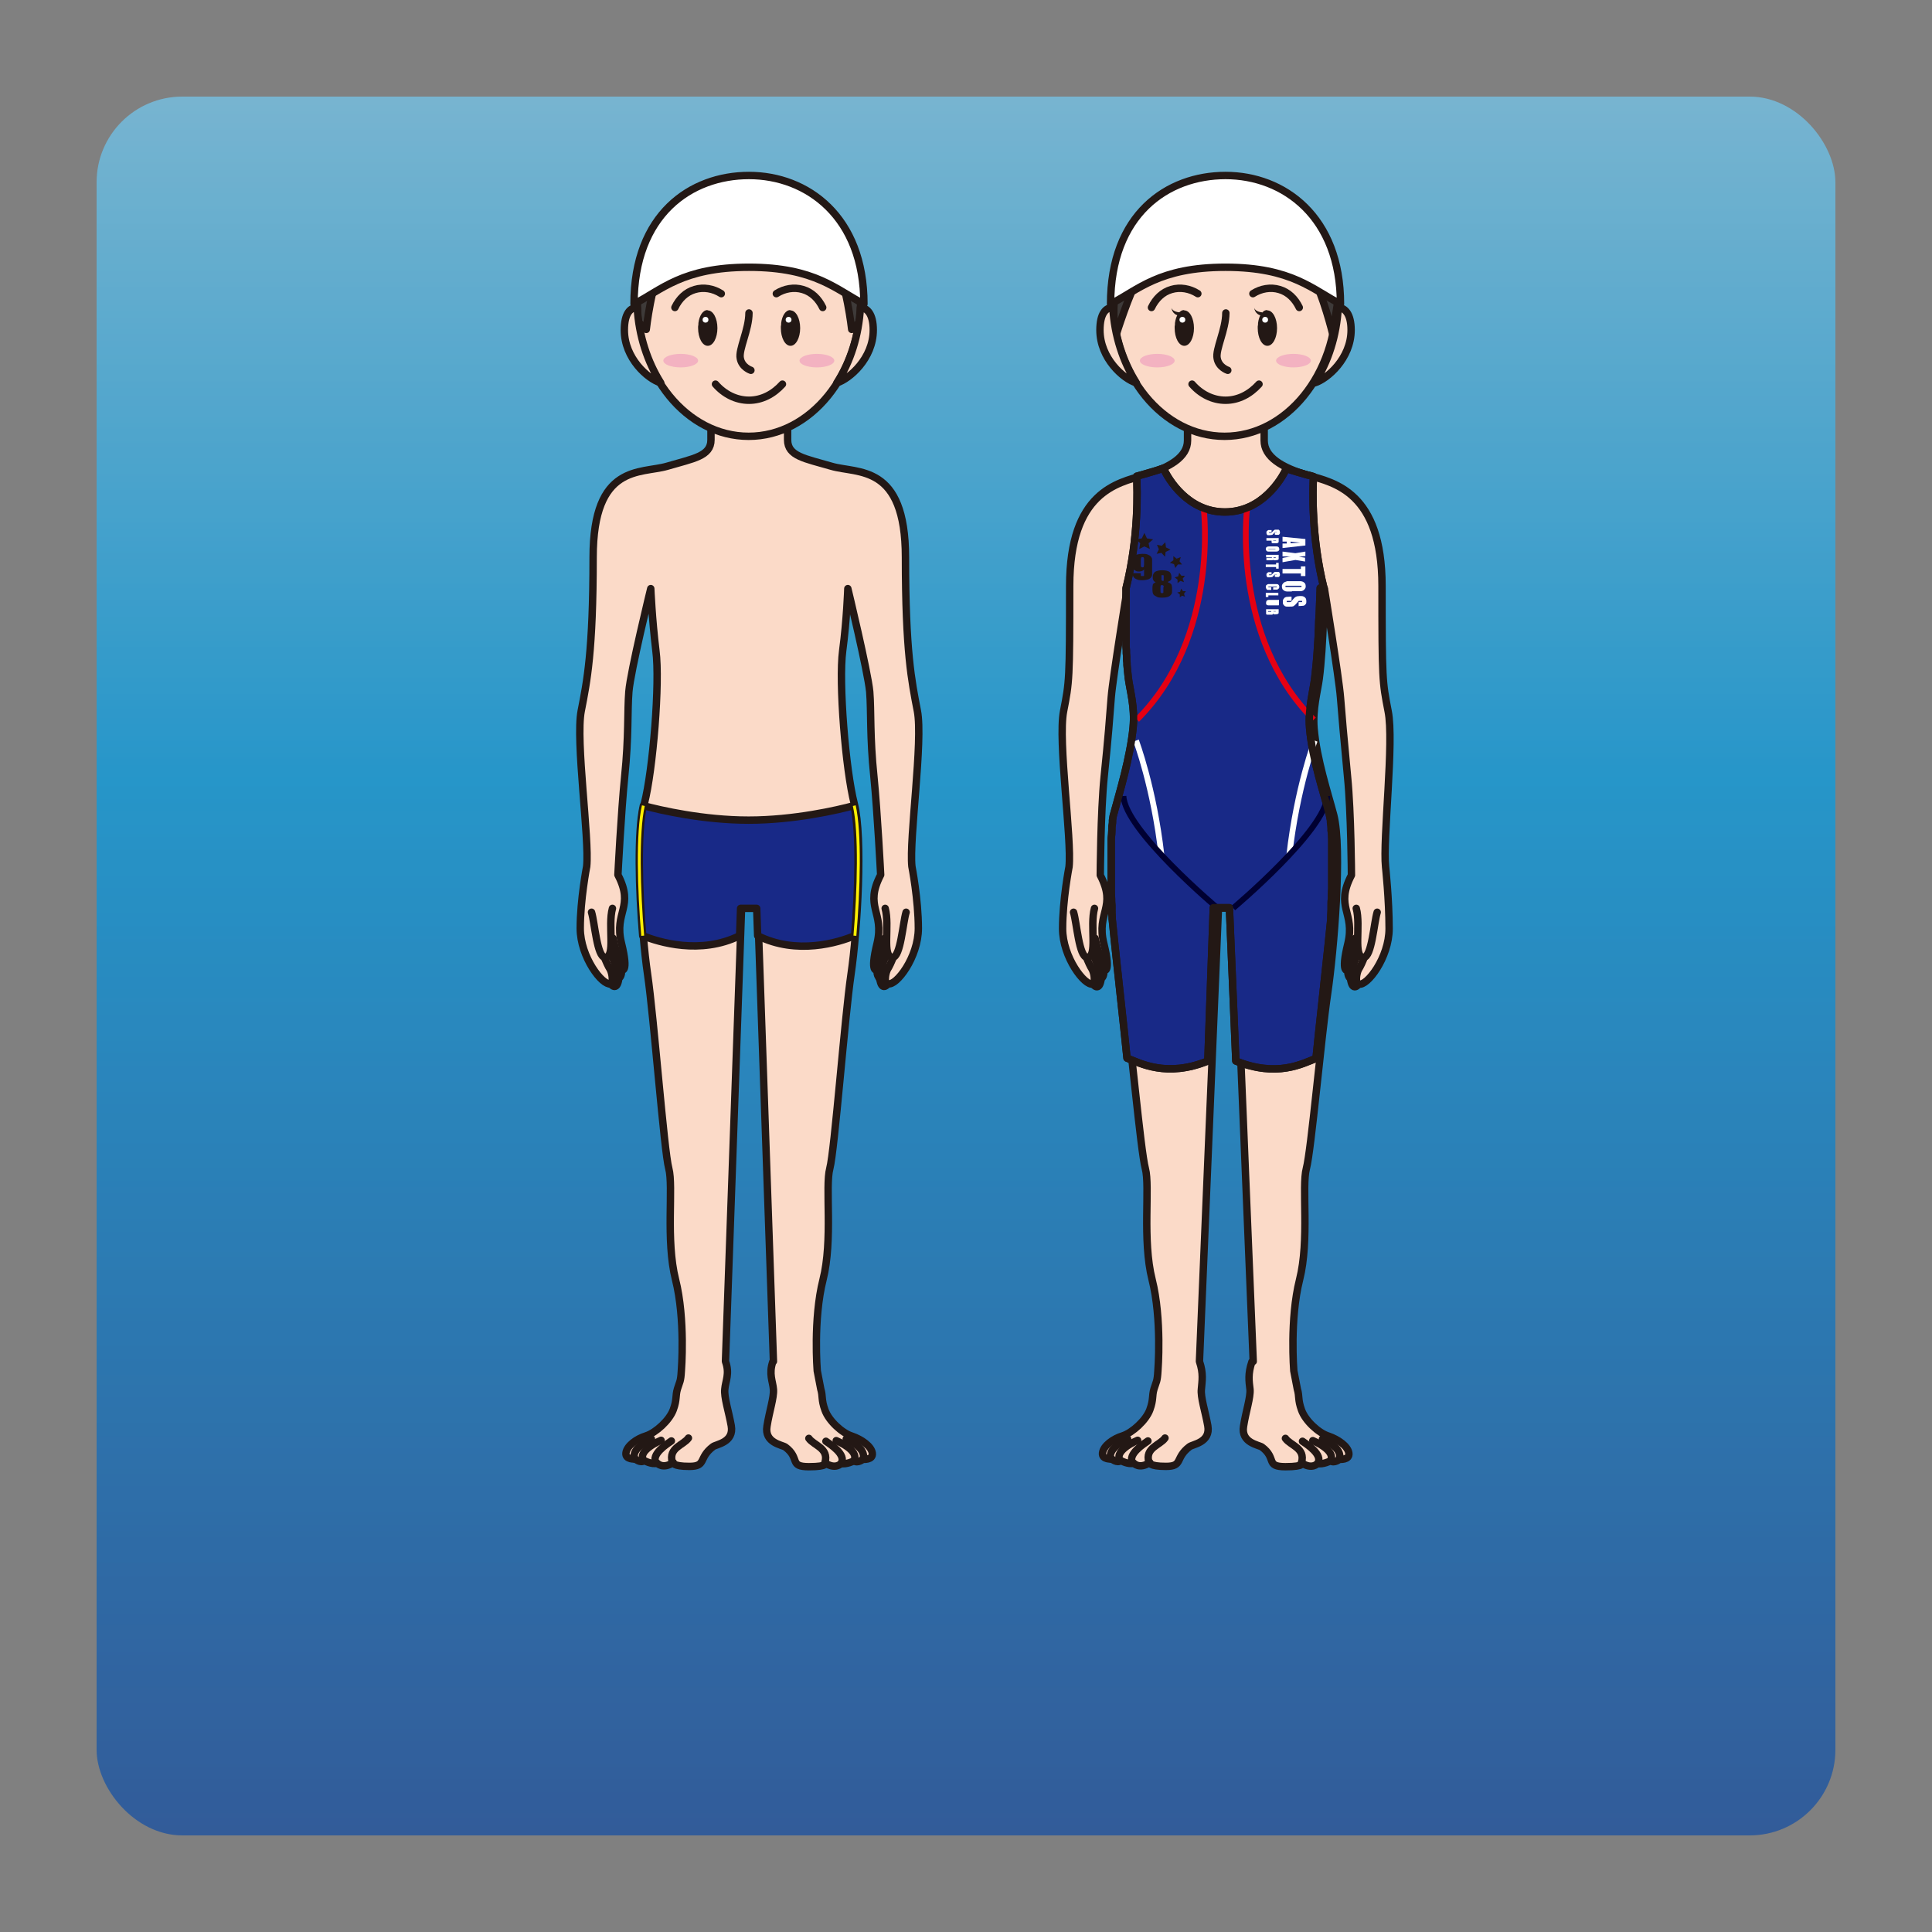<?xml version="1.0" encoding="UTF-8"?><svg id="a" xmlns="http://www.w3.org/2000/svg" xmlns:xlink="http://www.w3.org/1999/xlink" viewBox="0 0 600 600"><rect x="0" y="0" width="600" height="600" fill="#808080" stroke="none"/><defs><style>.d{fill:url(#c);}.e,.f,.g,.h,.i,.j,.k{fill:none;}.f{stroke-width:1.7px;}.f,.g{stroke:#e50012;}.f,.g,.h,.i,.j{stroke-miterlimit:10;}.l{fill:#f3b2c1;}.m,.n{fill:#fff;}.o{fill:#231815;}.g,.h,.i{stroke-width:1.8px;}.h{stroke:#000032;}.i{stroke:#fff;}.p{opacity:.7;}.q{fill:#3e3a39;}.q,.r,.n,.s,.k{stroke:#231815;stroke-linecap:round;stroke-linejoin:round;stroke-width:2.3px;}.r{fill:#182987;}.s{fill:#fbdac8;}.t{clip-path:url(#b);}.j{stroke:#fff000;stroke-width:.9px;}</style><clipPath id="b"><rect class="e" x="30" y="30" width="540" height="540" rx="26.6" ry="26.6"/></clipPath><linearGradient id="c" x1="305.7" y1="708.8" x2="305.7" y2="-224.5" gradientUnits="userSpaceOnUse"><stop offset="0" stop-color="#182987"/><stop offset=".5" stop-color="#009fe8"/><stop offset="1" stop-color="#fff"/></linearGradient></defs><g class="p"><g class="t"><rect class="d" x="-27" y="-224.5" width="665.3" height="933.3"/></g></g><line class="f" x1="344.3" y1="170.4" x2="355.5" y2="160.7"/><line class="f" x1="394.7" y1="170.4" x2="383.5" y2="160.7"/><path class="s" d="m240,422.9c-1.3,3.8,0,6.1.2,8.6.2,2.5-1.3,6.9-2,11.4-.9,5.2,4.7,5.8,5.7,6.5,4.7,3.5,1,6.1,7.3,6.1s5-1.2,5-1.2c3.3,2.2,5,.2,5,.2,1.6.4,4-.8,4-.8,1.2.8,2.8-.5,2.8-.5,0,0,3.2.3,2.9-1.9-.3-2.2-3.4-4.3-6.3-5.3-3-.9-7.2-4.7-8.4-8.1-1.2-3.3-.6-4.2-1.3-6.5l-1.1-5.7s-1.3-16,1.8-28.3c3.1-12.3.6-28.9,2.1-34.5,1.5-5.6,4.6-46.8,6.6-60.4,2-13.6,3.7-42.4,1-52.9-2.7-10.5-4.9-37.7-3.6-47.5,1.3-9.8,1.6-19.3,1.6-19.3,0,0,6.2,25.7,6.8,32,.5,6.3,0,13.9,1.3,26.4,1.1,11,2.1,30.5,2.1,30.5-5.2,10,1.2,11.5-1.1,21.2-2.4,9.7,0,8.3,0,8.3-.2,2,.8,2.6.8,2.6.6,4.5,2.6,1.7,2.6,1.7,2.5.8,9.4-8.2,9.4-17.2s-2-19.2-2-19.2c-.9-8.5,3.5-39,1.7-48.3-1.8-9.3-3.7-18.5-3.7-47.7s-14.9-25.9-23-28.3c-8.2-2.4-13.6-3.1-13.6-8.2v-18.7h-23.8v18.7c0,5.1-5.5,5.8-13.6,8.2-8.2,2.4-23-.9-23,28.3s-1.9,38.5-3.7,47.7c-1.8,9.3,2.6,39.7,1.7,48.3,0,0-2,10.3-2,19.2s6.9,17.9,9.4,17.2c0,0,2,2.8,2.6-1.7,0,0,1-.5.8-2.6,0,0,2.4,1.4,0-8.3-2.4-9.7,4.1-11.2-1.1-21.2,0,0,1-19.6,2.1-30.5,1.3-12.5.8-20.1,1.3-26.4.5-6.3,6.8-32,6.8-32,0,0,.4,9.5,1.6,19.3,1.3,9.8-.9,37-3.6,47.5-2.7,10.5-1,39.3,1,52.9,2,13.6,5.1,54.8,6.6,60.4,1.5,5.6-1,22.2,2.1,34.5,3.1,12.3,1.8,28.3,1.8,28.3-.2,3.5-.5,3.3-1.2,5.6-.7,2.3-.1,3.2-1.3,6.5-1.2,3.3-5.4,7.1-8.4,8.1-3,.9-6,3.1-6.3,5.3-.3,2.2,2.9,1.9,2.9,1.9,0,0,1.6,1.4,2.8.5,0,0,2.3,1.3,4,.8,0,0,1.7,2,5-.2,0,0-.4,1.2,5,1.2s2.7-2.6,7.3-6.1c1-.8,6.6-1.3,5.7-6.5-.8-4.5-2.3-8.9-2-11.4.2-2.5,1.6-4.8.2-8.6l5-140.8h5l4.9,140.8Z"/><path class="k" d="m186.2,290.6c0,3.9,2.4,9.1,3.2,10.3.8,1.3,1.2,4.7,0,4.7"/><path class="k" d="m188.5,291.5s.6,3.4,1.5,5.4c.9,2,2.2,5.9,2,7"/><path class="k" d="m190.4,291.4s.5,2.5,1.2,4.5c1,2.7,1.2,5.4,1.2,5.4"/><path class="s" d="m183.7,283.3c1,3.2,1.7,14,4.2,14,3.4,0,.8-9.8,2.3-15.2"/><path class="k" d="m278.9,290.6c0,3.9-2.4,9.1-3.2,10.3-.8,1.3-1.2,4.7,0,4.7"/><path class="k" d="m276.6,291.5s-.6,3.4-1.5,5.4c-.9,2-2.2,5.9-2,7"/><path class="k" d="m274.7,291.4s-.5,2.5-1.2,4.5c-1,2.7-1.2,5.4-1.2,5.4"/><path class="s" d="m281.4,283.3c-1,3.2-1.7,14-4.2,14-3.4,0-.8-9.8-2.3-15.2"/><path class="k" d="m202.3,446.9c-.2.1-6.5,2.8-5.2,6.2"/><path class="k" d="m205.3,447.3c0,0-7.3,3-5.5,6.2"/><path class="k" d="m208.5,447.5c-1.3.9-6.5,4.2-4.7,6.9"/><path class="k" d="m213.8,446.6c-1.5,2.2-6.3,3-5,7.5"/><path class="k" d="m262.8,446.9c.2.1,6.5,2.8,5.2,6.2"/><path class="k" d="m259.7,447.4c0,0,7.3,3,5.5,6.2"/><path class="k" d="m256.5,447.6c1.3.9,6.5,4.2,4.7,6.9"/><path class="k" d="m251.2,446.7c1.5,2.2,6.3,3,5,7.5"/><path class="s" d="m267.3,92.7c0,23.6-15.6,42.8-34.8,42.8s-34.8-19.1-34.8-42.8,15.6-35.8,34.8-35.8,34.8,12.2,34.8,35.8Z"/><path class="q" d="m206,81.3s-4.2.2-7.4,2.2c-.4,2.2-.6,4.5-.7,6.8h0s0,3.9.1,7.2c0,.9.2,1.7.3,2.6l2.4,2.2s1.6-14.5,5.3-21Z"/><path class="q" d="m259.2,81.3s4.2.2,7.4,2.2c.4,2.2.6,4.5.7,6.8h0s0,3.9-.1,7.2c0,.9-.2,1.7-.3,2.6l-2.4,2.2s-1.6-14.5-5.3-21Z"/><path class="n" d="m232.6,54.5c-18.1,0-35.7,12.1-35.7,39.9,8.5-4.3,15-11.4,35.7-11.4s27.2,7.1,35.7,11.4c0-27.1-17.6-39.9-35.7-39.9Z"/><path class="s" d="m271.2,102.5c0-5-1.9-6.9-4-7-.5,8.8-3.1,16.8-7.3,23.4,3.9-1.2,11.3-7.6,11.3-16.4Z"/><path class="s" d="m193.9,102.5c0,8.8,7.3,15.2,11.3,16.4-4.1-6.5-6.8-14.6-7.3-23.4-2.2,0-4,1.9-4,7Z"/><path class="r" d="m199.8,250.2c-1.9,8.3-1.4,26.3-.2,40.4,5,2,17.9,6,30.1,0l.3-8.5h5l.3,8.5c12.2,6.1,25.1,2.1,30.1,0,1.2-14.1,1.7-32.1-.2-40.4-5.2,1.4-18.6,4.5-32.7,4.5s-27.5-3.1-32.7-4.5Z"/><path class="j" d="m199.8,250.2c-1.9,8.3-1.4,26.3-.2,40.4"/><path class="k" d="m222.2,119.3c2.7,3.1,6.4,5,10.4,5s7.6-1.9,10.4-5"/><path class="k" d="m224,91.2c-2.5-1.6-5.5-2.1-8.2-1.3-2.8.8-4.9,2.9-6.2,5.6"/><path class="k" d="m241.1,91.2c2.5-1.6,5.5-2.1,8.2-1.3,2.8.8,4.9,2.9,6.2,5.6"/><path class="k" d="m232.6,97.2c0,5.2-3.3,11.4-2.7,14.1.5,2.8,3.3,3.7,3.3,3.7"/><ellipse class="l" cx="253.7" cy="112" rx="5.4" ry="2.1"/><ellipse class="l" cx="211.4" cy="112" rx="5.4" ry="2.1"/><path class="o" d="m219.7,96.3c-1.4,0-2.5,1.7-2.8,4,0,.3,0,.7-.1,1.1,0,.2,0,.3,0,.5,0,3,1.3,5.5,3,5.5s3-2.5,3-5.5-1.3-5.5-3-5.5Z"/><path class="o" d="m245.4,96.3c-1.4,0-2.5,1.7-2.8,4,0,.3,0,.7-.1,1.1,0,.2,0,.3,0,.5,0,3,1.3,5.5,3,5.5s3-2.5,3-5.5-1.3-5.5-3-5.5Z"/><circle class="m" cx="244.9" cy="99.3" r=".9"/><circle class="m" cx="219.1" cy="99.3" r=".9"/><path class="s" d="m388.8,422.9c-1.3,3.8-.9,6.1-.6,8.6.2,2.5-1.3,6.9-2,11.4-.9,5.2,4.7,5.8,5.7,6.5,4.7,3.5,1,6.1,7.3,6.1s5-1.2,5-1.2c3.3,2.2,5,.2,5,.2,1.6.4,4-.8,4-.8,1.2.8,2.8-.5,2.8-.5,0,0,3.2.3,2.9-1.9-.3-2.2-3.4-4.3-6.3-5.3-3-.9-7.2-4.7-8.4-8.1-1.2-3.3-.6-4.2-1.3-6.5l-1.1-5.7s-1.3-16,1.8-28.3c3.1-12.3.6-28.9,2.1-34.5,1.5-5.6,4.6-40.7,6.6-54.3,2-13.6,4.6-45,1.9-55.5-1.7-6.5-5.3-17.3-6.1-26.9-.5-6,1.1-11.6,1.6-15.4,1.3-9.8,1.6-28,1.6-28,0,0,4.5,27.4,5,33.8.5,6.3,1,12.2,2.2,24.7,1.1,11,1.2,30.5,1.2,30.5-5.2,10,1.2,11.5-1.1,21.2-2.4,9.7,0,8.3,0,8.3-.2,2,.8,2.6.8,2.6.6,4.5,2.6,1.7,2.6,1.7,2.5.8,9.4-8.2,9.4-17.2s-1.1-19.2-1.1-19.2c-.9-8.5,2.7-39,.8-48.3-1.8-9.3-1.9-9.7-1.9-38.9s-14.9-32.1-23-34.4c-8.2-2.4-13.6-5.7-13.6-10.8v-18.7h-23.8v18.7c0,5.1-5.5,8.4-13.6,10.8-8.2,2.4-23,5.2-23,34.4s-.1,29.7-1.9,38.9c-1.8,9.3,2.6,39.7,1.7,48.3,0,0-2,10.3-2,19.2s6.9,17.9,9.4,17.2c0,0,2,2.8,2.6-1.7,0,0,1-.5.8-2.6,0,0,2.4,1.4,0-8.3-2.4-9.7,4.1-11.2-1.1-21.2,0,0,.1-19.6,1.2-30.5,1.3-12.5,1.7-18.3,2.2-24.7.5-6.3,5-33.8,5-33.8,0,0,.4,18.2,1.6,28,.5,3.8,2,9.3,1.5,15.4-.8,9.6-4.3,20.4-6,26.9-2.7,10.5-.1,41.9,1.9,55.5,2,13.6,5.1,48.7,6.6,54.3,1.5,5.6-1,22.2,2.1,34.5,3.1,12.3,1.8,28.3,1.8,28.3-.2,3.5-.5,3.3-1.2,5.6-.7,2.3-.1,3.2-1.3,6.5-1.2,3.3-5.4,7.1-8.4,8.1-3,.9-6,3.1-6.3,5.3-.3,2.2,2.9,1.9,2.9,1.9,0,0,1.6,1.4,2.8.5,0,0,2.3,1.3,4,.8,0,0,1.7,2,5-.2,0,0-.4,1.2,5,1.2s2.7-2.6,7.3-6.1c1-.8,6.6-1.3,5.7-6.5-.8-4.5-2.3-8.9-2-11.4.2-2.5.7-4.8-.6-8.6l5.9-140.8h5l5.8,140.8Z"/><path class="k" d="m335.9,290.6c0,3.9,2.4,9.1,3.2,10.3.8,1.3,1.2,4.7,0,4.7"/><path class="k" d="m338.2,291.5s.6,3.4,1.5,5.4c.9,2,2.2,5.9,2,7"/><path class="k" d="m340.1,291.4s.5,2.5,1.2,4.5c1,2.7,1.2,5.4,1.2,5.4"/><path class="s" d="m333.4,283.3c1,3.2,1.7,14,4.2,14,3.4,0,.8-9.8,2.3-15.2"/><path class="k" d="m425.2,290.6c0,3.9-2.4,9.1-3.2,10.3-.8,1.3-1.2,4.7,0,4.7"/><path class="k" d="m422.9,291.5s-.6,3.4-1.5,5.4c-.9,2-2.2,5.9-2,7"/><path class="k" d="m420.9,291.4s-.5,2.5-1.2,4.5c-1,2.7-1.2,5.4-1.2,5.4"/><path class="s" d="m427.7,283.3c-1,3.2-1.7,14-4.2,14-3.4,0-.8-9.8-2.3-15.2"/><path class="k" d="m350.2,446.9c-.2.1-6.5,2.8-5.2,6.2"/><path class="k" d="m353.3,447.3c0,0-7.3,3-5.5,6.2"/><path class="k" d="m356.5,447.5c-1.3.9-6.5,4.2-4.7,6.9"/><path class="k" d="m361.8,446.6c-1.5,2.2-6.3,3-5,7.5"/><path class="k" d="m410.7,446.9c.2.1,6.5,2.8,5.2,6.2"/><path class="k" d="m407.7,447.4c0,0,7.3,3,5.5,6.2"/><path class="k" d="m404.5,447.6c1.3.9,6.5,4.2,4.7,6.9"/><path class="k" d="m399.2,446.7c1.5,2.2,6.3,3,5,7.5"/><path class="s" d="m415.1,92.7c0,23.6-15.6,42.8-34.8,42.8s-34.8-19.1-34.8-42.8,15.6-35.8,34.8-35.8,34.8,12.2,34.8,35.8Z"/><path class="q" d="m354.1,85s-4.2.2-7.4,2.2c-.4,2.2-.6,4.5-.7,6.8h0s-.2,2.5,0,5.8c0,.9.6,3.1.7,4,0,0,3.8-12.3,7.4-18.8Z"/><path class="q" d="m407.3,85s4.2.2,7.4,2.2c.4,2.2.6,4.5.7,6.8h0s-1.4,8.9-1.5,9.8c0,0-3-12.3-6.6-18.8Z"/><path class="n" d="m380.6,54.5c-18.1,0-35.7,12.1-35.7,39.9,8.5-4.3,15-11.4,35.7-11.4s27.2,7.1,35.7,11.4c0-27.1-17.6-39.9-35.7-39.9Z"/><path class="s" d="m419.6,102.5c0-5-1.9-6.9-4-7-.5,8.8-3.1,16.8-7.3,23.4,3.9-1.2,11.3-7.6,11.3-16.4Z"/><path class="s" d="m341.6,102.5c0,8.8,7.3,15.2,11.3,16.4-4.1-6.5-6.8-14.6-7.3-23.4-2.2,0-4,1.9-4,7Z"/><path class="k" d="m370.2,119.3c2.7,3.1,6.4,5,10.4,5s7.6-1.9,10.4-5"/><path class="k" d="m372,91.2c-2.5-1.6-5.5-2.1-8.2-1.3-2.8.8-4.9,2.9-6.2,5.6"/><path class="k" d="m389.1,91.2c2.5-1.6,5.5-2.1,8.2-1.3,2.8.8,4.9,2.9,6.2,5.6"/><path class="k" d="m380.7,97.2c0,5.2-3.3,11.4-2.7,14.1.5,2.8,3.3,3.7,3.3,3.7"/><ellipse class="l" cx="401.7" cy="112" rx="5.4" ry="2.1"/><ellipse class="l" cx="359.4" cy="112" rx="5.4" ry="2.1"/><path class="o" d="m367.7,96.3c-1.4,0-2.5,1.7-2.8,4,0,.3,0,.7-.1,1.1,0,.2,0,.3,0,.5,0,3,1.3,5.5,3,5.5s3-2.5,3-5.5-1.3-5.5-3-5.5Z"/><path class="o" d="m393.5,96.3c-1.4,0-2.5,1.7-2.8,4,0,.3,0,.7-.1,1.1,0,.2,0,.3,0,.5,0,3,1.3,5.5,3,5.5s3-2.5,3-5.5-1.3-5.5-3-5.5Z"/><path class="o" d="m366.3,97s-2.1-.1-2.5-1.4c0,0,.2,2.1,2.3,2.4"/><path class="o" d="m392,97s-2.1-.1-2.5-1.4c0,0,.2,2.1,2.3,2.4"/><circle class="m" cx="392.9" cy="99.3" r=".9"/><circle class="m" cx="367.2" cy="99.3" r=".9"/><path class="r" d="m411.2,182.8c-4-15.9-3.5-30.6-3.3-34.8-.6-.2-1.3-.4-1.9-.5-2.4-.7-4.6-1.3-6.5-2-1.5,3.3-7.6,13.5-19.1,13.5,0,0,0,0,0,0h0s0,0,0,0c-11.5,0-17.6-10.2-19.1-13.6-1.9.7-4.1,1.3-6.5,2-.6.2-1.2.3-1.8.5.2,4.2.7,18.8-3.3,34.8h0c0,0,0,.7,0,1.8,0,0,0,.2,0,.3,0,.3,0,.6,0,.9,0,.2,0,.3,0,.5,0,.3,0,.7,0,1,0,.2,0,.4,0,.6,0,.4,0,.8,0,1.2,0,.2,0,.5,0,.7,0,.4,0,.8,0,1.2,0,.3,0,.6,0,.9,0,.4,0,.7,0,1.1,0,.5,0,1.1,0,1.6,0,.2,0,.4,0,.6,0,.5,0,.9,0,1.4,0,.3,0,.6,0,.9,0,.5,0,1,0,1.5,0,.3,0,.5,0,.8,0,.7,0,1.5.1,2.2,0,0,0,0,0,.1,0,.6,0,1.3.1,1.9,0,.1,0,.3,0,.4,0,.5,0,1.1.1,1.6,0,.2,0,.4,0,.6.1,1.4.3,2.8.4,4,.5,3.9,2.1,9.1,1.5,15.4-.9,9.4-4.3,20.5-6,26.8-.2.6-.3,1.3-.4,2,0,.2,0,.4,0,.6,0,.6-.2,1.2-.2,1.9,0,.2,0,.4,0,.6,0,.8-.1,1.7-.2,2.7,0,.2,0,.5,0,.7,0,.7,0,1.5,0,2.3,0,.3,0,.6,0,1,0,.9,0,1.8,0,2.7,0,.3,0,.5,0,.8,0,.9,0,1.9,0,2.9,0,.5,0,.9,0,1.4,0,.7,0,1.4,0,2.1,0,.5,0,1,0,1.6,0,1,0,2,.1,3,0,.7,0,1.4.1,2.1,0,.4,0,.9,0,1.3,0,.8,0,1.5.1,2.3,0,.2,0,.4,0,.7.2,2.7,4.4,40.6,4.6,43.2,0,0,0,0,0,0,4.1,1.6,12.3,6.1,25.1.9l1.7-47.6h5l2,47.6c12.8,5.2,20.7.8,24.9-.8.2-2.6,4.4-40.5,4.6-43.3,0-.2,0-.4,0-.7,0-.8.1-1.5.1-2.3,0-.4,0-.8,0-1.3,0-.7,0-1.5.1-2.2,0-1,0-2,.1-2.9,0-.5,0-1,0-1.5,0-.7,0-1.4,0-2.1,0-.5,0-.9,0-1.4,0-1,0-2,0-2.9,0-.3,0-.5,0-.8,0-.9,0-1.8,0-2.7,0-.3,0-.6,0-1,0-.8,0-1.6,0-2.3,0-.2,0-.5,0-.7,0-.9-.1-1.8-.2-2.7,0-.2,0-.4,0-.6,0-.7-.1-1.3-.2-1.9,0-.2,0-.4,0-.6-.1-.7-.3-1.4-.4-2,0,0,0,0,0,0-1.7-6.6-5.3-17-6.1-26.8-.5-5.8,1.2-11.8,1.6-15.4.3-2.4.6-5.4.8-8.5.1-1.5.2-3.1.3-4.7,0-.8,0-1.5.1-2.3,0-1.5.1-3,.2-4.3.2-4.7.3-8.2.3-8.2h0Z"/><path class="i" d="m352.8,230s5.5,14.5,7.9,35.6"/><path class="i" d="m408.3,230s-5.5,14.5-7.9,35.6"/><path class="j" d="m265.5,290.6c1.2-14.1,1.7-32.1-.2-40.4"/><path class="g" d="m373.8,157.8s5.1,39.9-20.7,65.7"/><path class="h" d="m378.1,282s-28.8-24.2-29.2-34.8"/><path class="g" d="m387.3,157.8s-5.1,39.9,20.7,65.7"/><path class="h" d="m383,282s28.8-24.2,29.2-34.8"/><path class="k" d="m411.2,182.8c-4-15.9-3.5-30.6-3.3-34.8-.6-.2-1.3-.4-1.9-.5-2.4-.7-4.6-1.3-6.5-2-1.5,3.3-7.6,13.5-19.1,13.5,0,0,0,0,0,0h0s0,0,0,0c-11.5,0-17.6-10.2-19.1-13.6-1.9.7-4.1,1.3-6.5,2-.6.2-1.2.3-1.8.5.2,4.2.7,18.8-3.3,34.8h0c0,0,0,.7,0,1.8,0,0,0,.2,0,.3,0,.3,0,.6,0,.9,0,.2,0,.3,0,.5,0,.3,0,.7,0,1,0,.2,0,.4,0,.6,0,.4,0,.8,0,1.2,0,.2,0,.5,0,.7,0,.4,0,.8,0,1.2,0,.3,0,.6,0,.9,0,.4,0,.7,0,1.1,0,.5,0,1.1,0,1.6,0,.2,0,.4,0,.6,0,.5,0,.9,0,1.4,0,.3,0,.6,0,.9,0,.5,0,1,0,1.5,0,.3,0,.5,0,.8,0,.7,0,1.5.1,2.2,0,0,0,0,0,.1,0,.6,0,1.3.1,1.9,0,.1,0,.3,0,.4,0,.5,0,1.1.1,1.6,0,.2,0,.4,0,.6.1,1.4.3,2.8.4,4,.5,3.9,2.1,9.1,1.5,15.4-.9,9.4-4.3,20.5-6,26.8-.2.6-.3,1.3-.4,2,0,.2,0,.4,0,.6,0,.6-.2,1.2-.2,1.9,0,.2,0,.4,0,.6,0,.8-.1,1.7-.2,2.7,0,.2,0,.5,0,.7,0,.7,0,1.5,0,2.3,0,.3,0,.6,0,1,0,.9,0,1.8,0,2.7,0,.3,0,.5,0,.8,0,.9,0,1.9,0,2.9,0,.5,0,.9,0,1.4,0,.7,0,1.4,0,2.1,0,.5,0,1,0,1.6,0,1,0,2,.1,3,0,.7,0,1.4.1,2.1,0,.4,0,.9,0,1.3,0,.8,0,1.5.1,2.3,0,.2,0,.4,0,.7.2,2.7,4.4,40.6,4.6,43.2,0,0,0,0,0,0,4.1,1.6,12.3,6.1,25.1.9l1.7-47.6h5l2,47.6c12.8,5.2,20.7.8,24.9-.8.2-2.6,4.4-40.5,4.6-43.3,0-.2,0-.4,0-.7,0-.8.1-1.5.1-2.3,0-.4,0-.8,0-1.3,0-.7,0-1.5.1-2.2,0-1,0-2,.1-2.9,0-.5,0-1,0-1.5,0-.7,0-1.4,0-2.1,0-.5,0-.9,0-1.4,0-1,0-2,0-2.9,0-.3,0-.5,0-.8,0-.9,0-1.8,0-2.7,0-.3,0-.6,0-1,0-.8,0-1.6,0-2.3,0-.2,0-.5,0-.7,0-.9-.1-1.8-.2-2.7,0-.2,0-.4,0-.6,0-.7-.1-1.3-.2-1.9,0-.2,0-.4,0-.6-.1-.7-.3-1.4-.4-2,0,0,0,0,0,0-1.7-6.6-5.3-17-6.1-26.8-.5-5.8,1.2-11.8,1.6-15.4.3-2.4.6-5.4.8-8.5.1-1.5.2-3.1.3-4.7,0-.8,0-1.5.1-2.3,0-1.5.1-3,.2-4.3.2-4.7.3-8.2.3-8.2h0Z"/><path class="m" d="m405.4,169.4l-7.1.8v-1.4h1.3v-.6h-1.3v-1.5l7.1.7v2Zm-4.6-.7c.8,0,1.8-.1,3-.2-1.4-.1-2.4-.2-3-.3v.5Z"/><path class="m" d="m405.4,174.4l-3.1-.5-4,.7v-1.3c.7-.2,1.6-.3,2.6-.4-.5,0-.9,0-1.4-.1h-1.2v-1.5l4,.5,3.1-.5v1.4c-.2,0-.5,0-1,.1-.3,0-.7.1-1,.1l1.9.3v1.2Z"/><path class="m" d="m405.4,178.9h-1.4v-.8h-5.7v-1.4h5.7v-.8h1.4v3.1Z"/><path class="m" d="m401.2,183.7c-.7,0-1.2,0-1.5,0-.3,0-.6-.1-.8-.2-.2-.1-.4-.3-.6-.5-.1-.2-.2-.5-.2-.8s0-.5.2-.8c.1-.2.3-.4.6-.6.2-.1.5-.2.8-.3.3,0,.8,0,1.5,0h1.2c.7,0,1.2,0,1.5,0,.3,0,.6.1.8.2.2.1.4.3.6.5.1.2.2.5.2.8s0,.5-.2.8c-.1.2-.3.4-.6.6-.2.1-.5.2-.8.2-.3,0-.8,0-1.5,0h-1.2Zm2.3-1.4c.3,0,.5,0,.6,0,0,0,.1,0,.1-.2s0-.1-.1-.2c0,0-.3,0-.7,0h-3.3c-.4,0-.7,0-.8,0,0,0-.1,0-.1.2s0,.2.2.2c.1,0,.4,0,.8,0h3.3Z"/><path class="m" d="m403.3,188.3v-1.3h.5c.2,0,.4,0,.5,0,0,0,.1,0,.1-.2s0-.1-.1-.2c0,0-.2,0-.4,0s-.4,0-.5,0c-.1,0-.3.2-.4.4-.5.6-.9,1-1.2,1.2-.3.2-.8.2-1.5.2s-.9,0-1.1-.1c-.2,0-.4-.3-.6-.5s-.2-.6-.2-.9,0-.7.3-1c.2-.3.4-.4.7-.5.3,0,.7-.1,1.2-.1h.5v1.3h-.9c-.3,0-.4,0-.5,0,0,0-.1.1-.1.2s0,.2.1.2c0,0,.2,0,.4,0,.4,0,.7,0,.8-.1.1,0,.3-.3.6-.7.3-.3.5-.6.7-.7.1-.1.3-.2.6-.3.2,0,.6-.1.9-.1.5,0,.9,0,1.2.2.3.1.4.3.6.5.1.2.2.5.2.9s0,.7-.2.9c-.2.3-.4.4-.6.5-.2,0-.6.1-1.2.1h-.3Z"/><path class="m" d="m395.9,166v-.7h.3c.1,0,.2,0,.3,0,0,0,0,0,0,0s0,0,0-.1c0,0-.1,0-.2,0s-.2,0-.3,0c0,0-.1,0-.2.2-.3.3-.5.6-.7.7-.2,0-.5.1-.8.1s-.5,0-.6,0c-.1,0-.2-.1-.3-.3s-.1-.3-.1-.5,0-.4.2-.5c.1-.1.2-.2.4-.3.2,0,.4,0,.7,0h.3v.7h-.5c-.1,0-.2,0-.3,0,0,0,0,0,0,.1s0,0,0,.1c0,0,.1,0,.2,0,.2,0,.4,0,.5,0,0,0,.2-.2.4-.4.2-.2.3-.3.4-.4,0,0,.2-.1.3-.2.1,0,.3,0,.5,0,.3,0,.5,0,.7,0,.1,0,.2.2.3.3,0,.1.1.3.1.5s0,.4-.1.5c0,.1-.2.2-.3.3-.1,0-.4,0-.7,0h-.2Z"/><path class="m" d="m397.1,167v.8c0,.2,0,.4,0,.5,0,.1-.1.2-.2.3,0,0-.2,0-.3.1-.1,0-.3,0-.5,0h-.3c-.3,0-.4,0-.6,0-.1,0-.2-.1-.3-.2,0-.1,0-.2,0-.4v-.2h-1.6v-.8h3.9Zm-.7.8h-1s0,0,0,0c0,0,0,.1,0,.1,0,0,.1,0,.3,0h.3c.1,0,.2,0,.3,0,0,0,0,0,0-.2Z"/><path class="m" d="m394.8,171.3c-.4,0-.7,0-.8,0-.2,0-.3,0-.5-.1-.1,0-.2-.2-.3-.3,0-.1-.1-.3-.1-.4s0-.3.1-.4c0-.1.2-.2.3-.3.1,0,.3-.1.5-.1.2,0,.4,0,.9,0h.7c.4,0,.7,0,.8,0,.2,0,.3,0,.5.1.1,0,.2.2.3.3,0,.1.1.3.1.4s0,.3-.1.4c0,.1-.2.2-.3.3-.1,0-.3.1-.5.1-.2,0-.4,0-.9,0h-.7Zm1.3-.8c.2,0,.3,0,.4,0,0,0,0,0,0,0s0,0,0,0c0,0-.2,0-.4,0h-1.8c-.2,0-.4,0-.4,0,0,0,0,0,0,0s0,0,0,.1c0,0,.2,0,.4,0h1.8Z"/><path class="m" d="m397.1,172.3v.6c0,.4,0,.6,0,.7,0,.1-.1.2-.3.3-.2,0-.4.1-.7.1s-.5,0-.6,0c-.1,0-.2-.2-.2-.3,0,.2-.1.3-.2.3,0,0-.2,0-.2,0,0,0-.3,0-.6,0h-1v-.7h1.3c.2,0,.3,0,.4,0,0,0,0,0,0-.2h-1.8v-.8h3.9Zm-.7.8h-.9c0,0,0,.1,0,.2,0,0,.1,0,.3,0h.2c.1,0,.2,0,.2,0,0,0,0,0,0-.2Z"/><path class="m" d="m397.1,176.6h-.8v-.5h-3.2v-.8h3.2v-.5h.8v1.7Z"/><path class="m" d="m395.9,179.1v-.7h.3c.1,0,.2,0,.3,0,0,0,0,0,0,0s0,0,0-.1c0,0-.1,0-.2,0s-.2,0-.3,0c0,0-.1,0-.2.2-.3.3-.5.6-.7.7-.2,0-.5.1-.8.1s-.5,0-.6,0c-.1,0-.2-.1-.3-.3s-.1-.3-.1-.5,0-.4.2-.5c.1-.1.2-.2.4-.3.2,0,.4,0,.7,0h.3v.7h-.5c-.1,0-.2,0-.3,0,0,0,0,0,0,.1s0,0,0,.1c0,0,.1,0,.2,0,.2,0,.4,0,.5,0,0,0,.2-.2.4-.4.2-.2.3-.3.4-.4,0,0,.2-.1.3-.2.1,0,.3,0,.5,0,.3,0,.5,0,.7,0,.1,0,.2.2.3.3,0,.1.1.3.1.5s0,.4-.1.5c0,.1-.2.2-.3.3-.1,0-.4,0-.7,0h-.2Z"/><path class="m" d="m395.4,183.2v-.8h.7c.2,0,.3,0,.4,0,0,0,0,0,0-.1s0-.1,0-.1c0,0-.2,0-.4,0h-1.8c-.2,0-.3,0-.4,0,0,0,0,0,0,.1s0,0,0,.1c0,0,.2,0,.4,0h.5v.8h-.2c-.4,0-.7,0-.9,0-.2,0-.3-.1-.4-.3-.1-.2-.2-.3-.2-.6s0-.4.2-.6c.1-.1.3-.2.5-.3.2,0,.5,0,.9,0h1.2c.3,0,.5,0,.6,0,.1,0,.3,0,.4.1.1,0,.2.2.3.3,0,.1.1.3.1.4s0,.4-.2.6c-.1.1-.3.2-.4.3-.2,0-.4,0-.8,0h-.4Z"/><path class="m" d="m397.1,184.9h-3.2v.5h-.8v-1.3h3.9v.8Z"/><path class="m" d="m397.1,188h-2.6c-.3,0-.5,0-.6,0-.1,0-.2,0-.4-.1-.1,0-.2-.2-.3-.3,0-.1,0-.3,0-.4s0-.3.1-.5c0-.1.2-.2.3-.3.1,0,.3-.1.4-.1.1,0,.4,0,.9,0h2.3v.8h-3c-.2,0-.3,0-.3,0,0,0,0,0,0,0s0,0,0,0c0,0,.2,0,.4,0h2.9v.8Z"/><path class="m" d="m397.1,189v.8c0,.2,0,.4,0,.6,0,.1-.2.2-.3.3-.2,0-.4.1-.7.1s-.4,0-.5,0c0,0-.2-.2-.2-.3,0,.2-.1.3-.3.4-.1,0-.3,0-.6,0h-.4c-.3,0-.5,0-.6,0-.1,0-.2-.1-.3-.2,0-.1,0-.3,0-.6v-.9h3.9Zm-2.2.8h-1.1c0,.1,0,.2,0,.2,0,0,.1,0,.3,0h.4c.2,0,.3,0,.3,0,0,0,0,0,0-.2Zm1.5,0h-.9s0,0,0,0c0,0,0,.1,0,.1,0,0,.2,0,.4,0s.2,0,.3,0c0,0,0,0,0,0,0,0,0,0,0-.2Z"/><polygon class="o" points="355.4 169.7 353.8 170.5 354.1 168.7 352.8 167.5 354.6 167.2 355.4 165.5 356.2 167.2 358.1 167.5 356.7 168.7 357.1 170.5 355.4 169.7"/><polygon class="o" points="360.7 171.7 359.2 172 359.9 170.6 359.3 169.2 360.8 169.5 361.9 168.4 362.1 170 363.5 170.7 362 171.4 361.8 172.9 360.7 171.7"/><polygon class="o" points="364.6 175.2 363.3 174.8 364.4 174 364.4 172.7 365.4 173.5 366.7 173 366.3 174.3 367.1 175.3 365.8 175.3 365 176.4 364.6 175.2"/><polygon class="o" points="365.7 180 364.8 179.3 365.9 179 366.2 177.9 366.9 178.8 368 178.8 367.3 179.7 367.7 180.8 366.6 180.4 365.7 181.1 365.7 180"/><polygon class="o" points="366.4 184.6 365.6 184 366.5 183.8 366.8 182.8 367.4 183.6 368.3 183.6 367.7 184.4 368 185.3 367.1 185 366.4 185.5 366.4 184.6"/><path class="o" d="m351.7,178h2.6c0,.4,0,.6,0,.7,0,0,0,.2.2.2s.2,0,.4,0,.2,0,.3,0c0,0,.1-.1.1-.2,0,0,0-.3,0-.6v-1.3c-.1.2-.3.4-.6.5-.3.1-.6.2-.9.2s-.9,0-1.2-.3c-.4-.2-.6-.4-.7-.7,0-.3-.1-.7-.1-1.1v-.6c0-.6,0-1,0-1.3,0-.3.2-.5.4-.8.2-.2.6-.4,1-.5.4-.1.9-.2,1.5-.2s1.2,0,1.7.2.8.4,1,.6c.2.3.4.6.4.9,0,.3,0,.9,0,1.8v1.1c0,1,0,1.6,0,1.9,0,.3-.2.6-.4.9-.3.3-.6.5-1.1.6-.4.1-1,.2-1.5.2s-1.3,0-1.8-.3c-.5-.2-.8-.4-1-.8-.2-.3-.3-.7-.3-1.2Zm2.6-2.5c0,.3,0,.5.2.6s.2.1.3.1c.2,0,.3,0,.4-.2,0-.1.1-.3.1-.6v-1.5c0-.4,0-.6-.1-.7,0-.1-.2-.2-.4-.2s-.2,0-.3.1c-.1,0-.2.3-.2.7v1.5Z"/><path class="o" d="m362.8,180.9c.4.1.7.3.9.5.2.2.3.8.3,1.7s0,1.1-.2,1.4c-.2.3-.5.6-.9.8-.5.2-1.1.3-1.9.3s-1.4,0-1.8-.3c-.4-.2-.8-.4-1-.7-.2-.3-.3-.8-.3-1.6s0-.9.1-1.3c0-.4.4-.6.9-.9-.3-.1-.6-.3-.7-.6-.2-.3-.2-.6-.2-1,0-.7.2-1.2.7-1.6.5-.3,1.2-.5,2.2-.5s1.9.2,2.3.5c.4.4.6.9.6,1.6s0,.7-.2.9c-.1.2-.4.4-.9.6Zm-1.4,1.6c0-.3,0-.5-.1-.6,0-.1-.2-.2-.4-.2s-.3,0-.4.1c0,0-.1.3-.1.6v1c0,.3,0,.6.1.7,0,0,.2.1.4.1s.3,0,.4-.2c0-.1,0-.3,0-.7v-1Zm0-3.3c0-.3,0-.4,0-.5,0,0-.2-.1-.4-.1s-.3,0-.3.1c0,0,0,.3,0,.5v.6c0,.2,0,.4.1.5,0,0,.2.1.3.1s.3,0,.3-.1c0,0,0-.3,0-.6v-.6Z"/></svg>